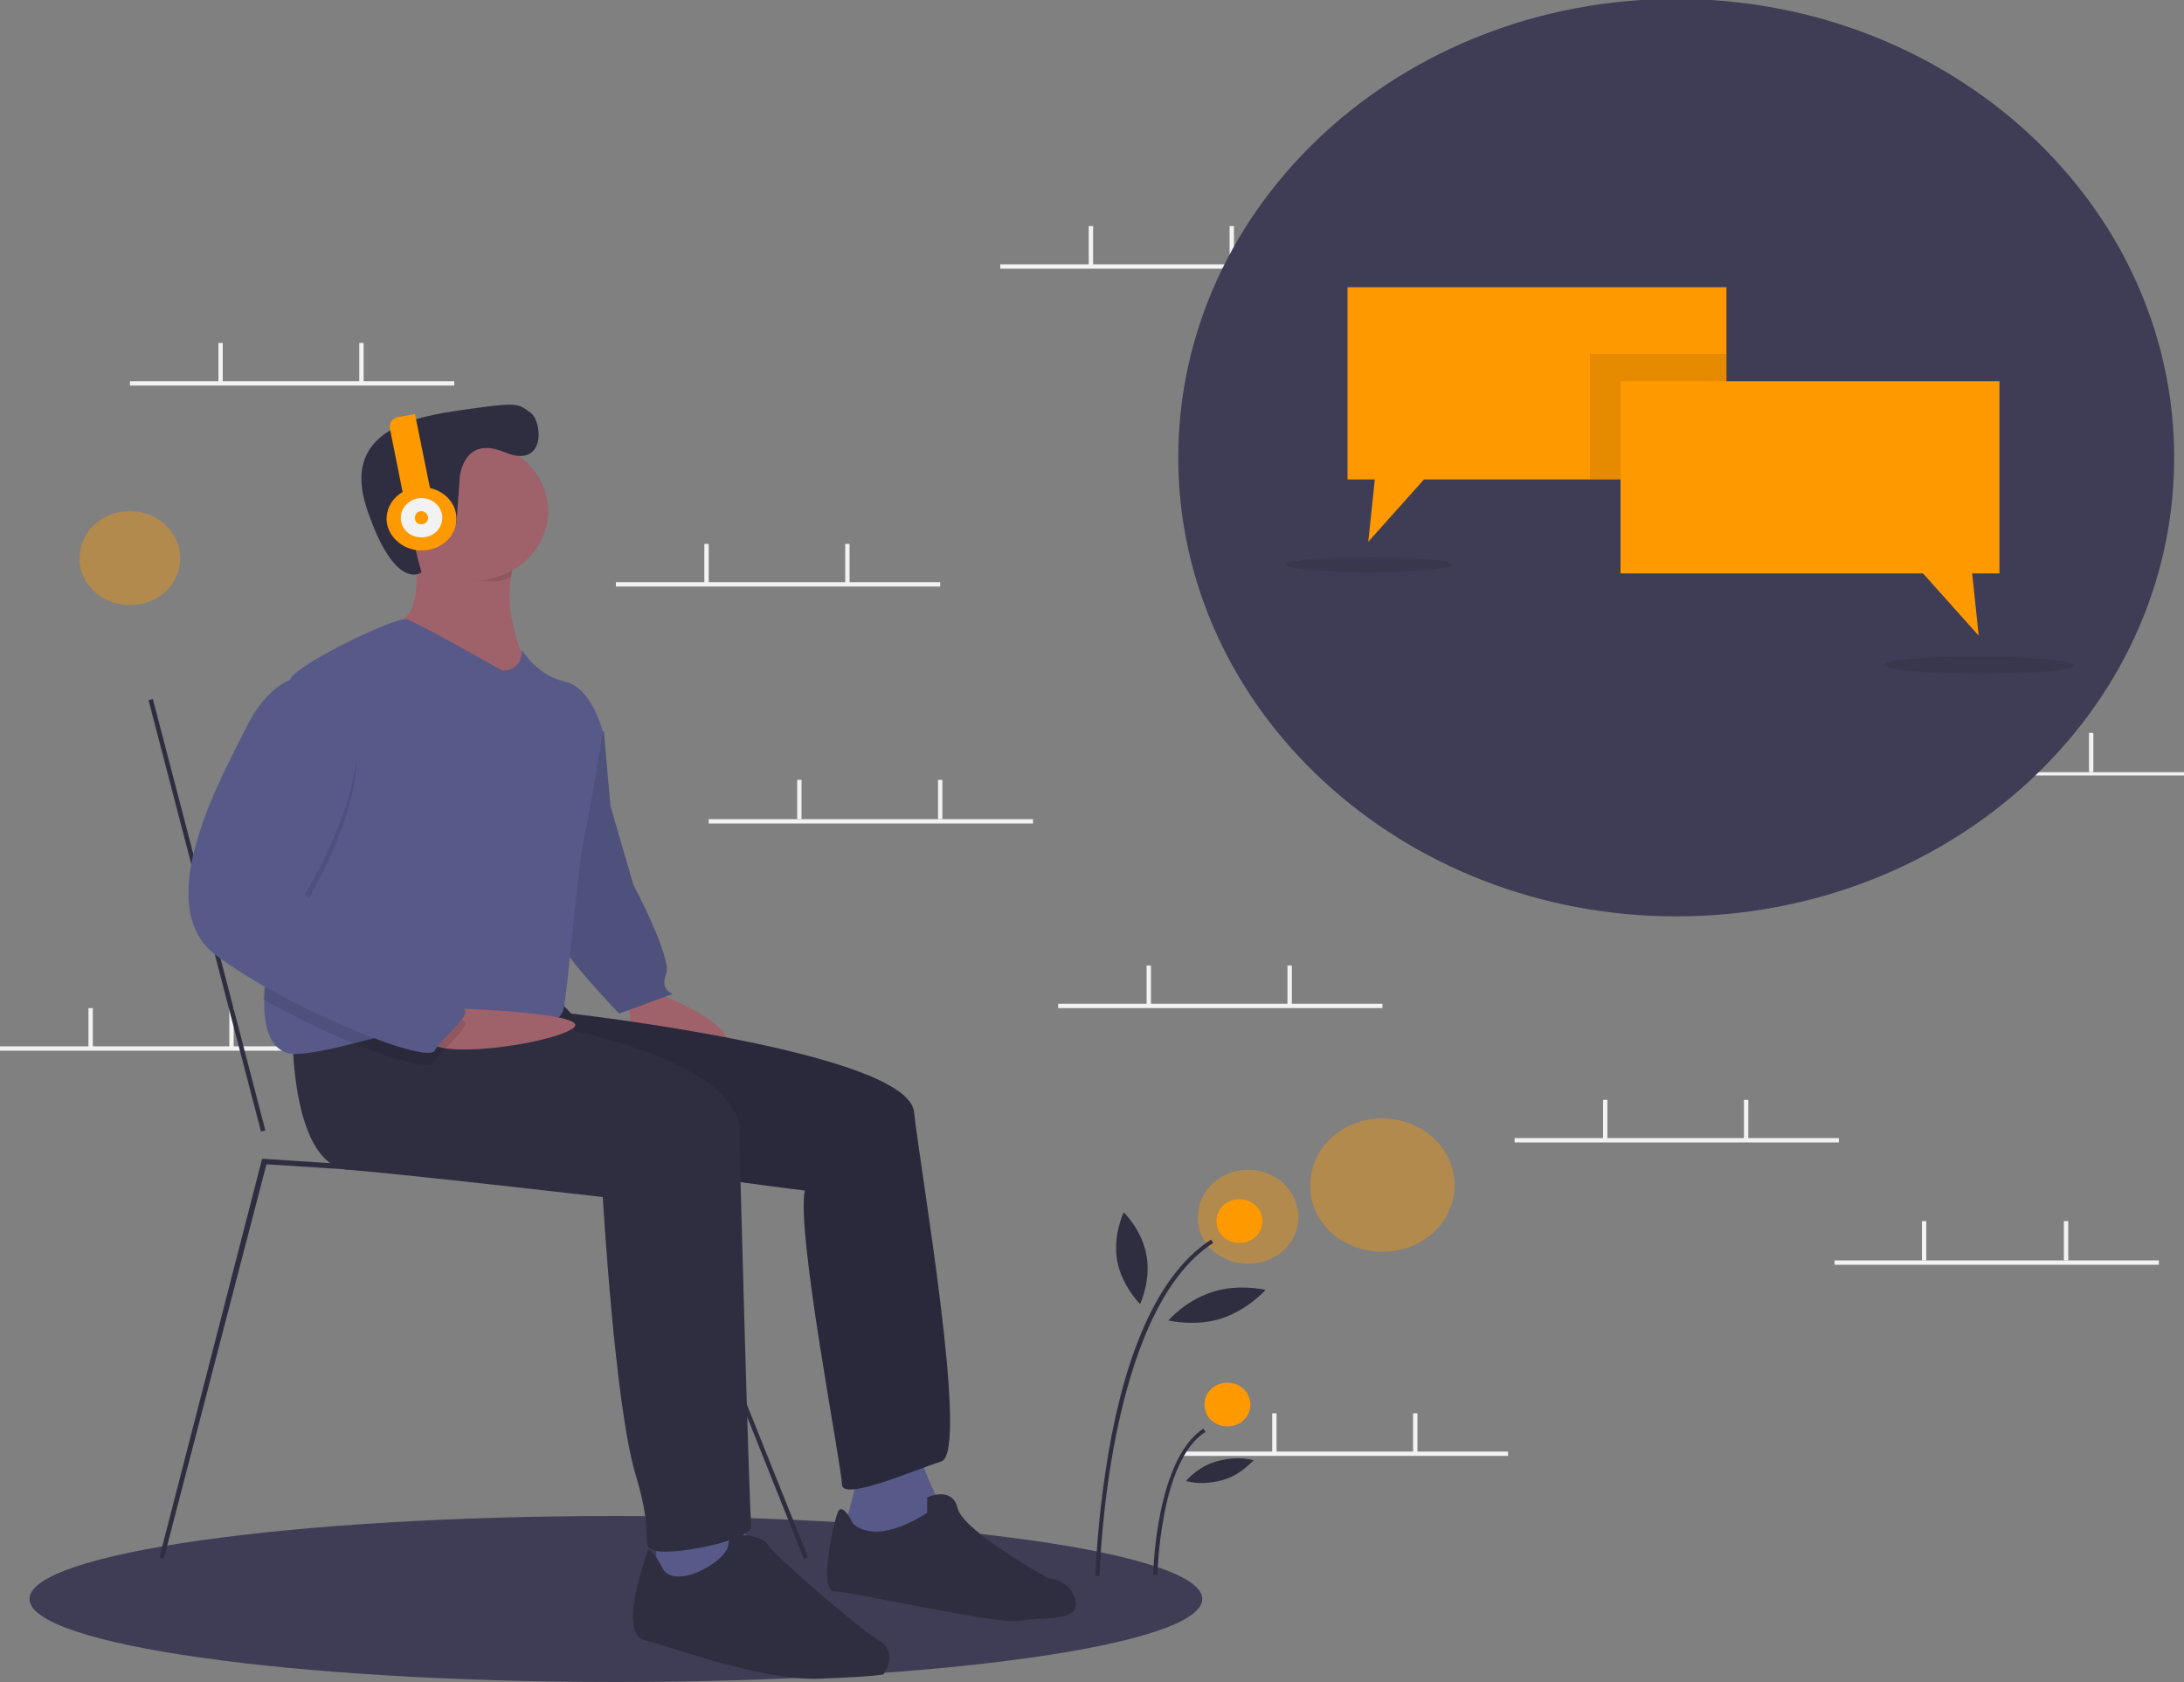 <?xml version="1.0" encoding="utf-8"?>
<!-- Generator: Adobe Illustrator 25.0.0, SVG Export Plug-In . SVG Version: 6.00 Build 0)  -->
<svg version="1.1" id="Calque_1" xmlns="http://www.w3.org/2000/svg" xmlns:xlink="http://www.w3.org/1999/xlink" x="0px" y="0px"
	 viewBox="0 0 200 154" style="enable-background:new 0 0 200 154;" xml:space="preserve">
<rect x="0" y="0" width="200" height="154" fill="#808080" stroke="none"/>
<style type="text/css">
	.st0{clip-path:url(#SVGID_2_);}
	.st1{fill:#3F3D56;}
	.st2{fill:#F2F2F2;}
	.st3{fill:#2F2E41;}
	.st4{fill:#9F616A;}
	.st5{fill:#575A88;}
	.st6{opacity:0.1;enable-background:new    ;}
	.st7{opacity:0.4;fill:#FF9900;enable-background:new    ;}
	.st8{fill:#FF9900;}
</style>
<g>
	<defs>
		<rect id="SVGID_1_" y="0" width="200" height="154"/>
	</defs>
	<clipPath id="SVGID_2_">
		<use xlink:href="#SVGID_1_"  style="overflow:visible;"/>
	</clipPath>
	<g class="st0">
		<path class="st1" d="M56.4,154c29.6,0,53.7-3.4,53.7-7.6c0-4.2-24-7.6-53.7-7.6s-53.7,3.4-53.7,7.6C2.7,150.6,26.8,154,56.4,154z"
			/>
		<path class="st2" d="M41.6,34.9H11.9v0.4h29.7V34.9z"/>
		<path class="st2" d="M20.4,31.4h-0.4V35h0.4V31.4z"/>
		<path class="st2" d="M33.3,31.4h-0.4V35h0.4V31.4z"/>
		<path class="st2" d="M121.3,24.2H91.6v0.4h29.7V24.2z"/>
		<path class="st2" d="M100.1,20.7h-0.4v3.6h0.4V20.7z"/>
		<path class="st2" d="M113,20.7h-0.4v3.6h0.4V20.7z"/>
		<path class="st2" d="M138.1,132.9h-29.7v0.4h29.7V132.9z"/>
		<path class="st2" d="M116.9,129.4h-0.4v3.6h0.4V129.4z"/>
		<path class="st2" d="M129.8,129.4h-0.4v3.6h0.4V129.4z"/>
		<path class="st2" d="M197.7,115.4H168v0.4h29.7V115.4z"/>
		<path class="st2" d="M176.5,111.8H176v3.6h0.4V111.8z"/>
		<path class="st2" d="M189.4,111.8H189v3.6h0.4V111.8z"/>
		<path class="st2" d="M200,70.7h-29.7V71H200V70.7z"/>
		<path class="st2" d="M178.8,67.1h-0.4v3.6h0.4V67.1z"/>
		<path class="st2" d="M191.7,67.1h-0.4v3.6h0.4V67.1z"/>
		<path class="st2" d="M94.6,75H64.9v0.4h29.7V75z"/>
		<path class="st2" d="M73.4,71.4H73V75h0.4V71.4z"/>
		<path class="st2" d="M86.3,71.4h-0.4V75h0.4V71.4z"/>
		<path class="st2" d="M168.4,104.2h-29.7v0.4h29.7V104.2z"/>
		<path class="st2" d="M147.2,100.7h-0.4v3.6h0.4V100.7z"/>
		<path class="st2" d="M160.1,100.7h-0.4v3.6h0.4V100.7z"/>
		<path class="st2" d="M126.6,91.9H96.9v0.4h29.7V91.9z"/>
		<path class="st2" d="M105.4,88.4H105V92h0.4V88.4z"/>
		<path class="st2" d="M118.3,88.4h-0.4V92h0.4V88.4z"/>
		<path class="st2" d="M86.1,53.3H56.4v0.4h29.7V53.3z"/>
		<path class="st2" d="M64.9,49.8h-0.4v3.6h0.4V49.8z"/>
		<path class="st2" d="M77.8,49.8h-0.4v3.6h0.4V49.8z"/>
		<path class="st2" d="M29.7,95.8H0v0.4h29.7V95.8z"/>
		<path class="st2" d="M8.5,92.3H8.1v3.6h0.4V92.3z"/>
		<path class="st2" d="M21.4,92.3H21v3.6h0.4V92.3z"/>
		<path class="st1" d="M153.5,83.9c25.2,0,45.6-18.8,45.6-42c0-23.2-20.4-42-45.6-42c-25.2,0-45.6,18.8-45.6,42
			C107.9,65.1,128.4,83.9,153.5,83.9z"/>
		<path class="st3" d="M14,64l-0.4,0.1l10.3,39.5l0.4-0.1L14,64z"/>
		<path class="st4" d="M60.1,90.9c0,0,8.7,3.3,5.9,5.3c-2.8,2-8.5-2.3-8.3-2.9c0.2-0.6-0.8-2-0.8-2L60.1,90.9z"/>
		<path class="st5" d="M52.5,64.7l2.8,2.3l0.6,6.8l2.1,7.2c0,0,3.6,6.8,3,8.2c-0.6,1.4,0.6,1.8,0.6,1.8l-4.9,1.8
			c0,0-5.3-5.5-5.3-6.6C51.4,85,52.5,64.7,52.5,64.7z"/>
		<path class="st6" d="M52.5,64.7l2.8,2.3l0.6,6.8l2.1,7.2c0,0,3.6,6.8,3,8.2c-0.6,1.4,0.6,1.8,0.6,1.8l-4.9,1.8
			c0,0-5.3-5.5-5.3-6.6C51.4,85,52.5,64.7,52.5,64.7z"/>
		<path class="st5" d="M78.6,135c0,0-1.1,4.5-1.3,4.9c-0.2,0.4,4,1.8,4,1.8l5.1-3.3c0,0-2.1-4.3-2.1-5.1L78.6,135z"/>
		<path class="st3" d="M50.8,91.2l1.5,1.6c0,0,30.8,3.5,31.4,9c0.6,5.5,5.1,31.2,2.5,32c-2.5,0.8-9.1,3.7-9.1,2.1
			c0-1.6-4.2-23-3.4-26.9c0,0-36.7-4.3-37.5-9.2c-0.8-4.9,0.8-7,0.8-7L50.8,91.2z"/>
		<path class="st6" d="M50.8,91.2l1.5,1.6c0,0,30.8,3.5,31.4,9c0.6,5.5,5.1,31.2,2.5,32c-2.5,0.8-9.1,3.7-9.1,2.1
			c0-1.6-4.2-23-3.4-26.9c0,0-36.7-4.3-37.5-9.2c-0.8-4.9,0.8-7,0.8-7L50.8,91.2z"/>
		<path class="st3" d="M78.1,139.5c0,0-0.8-1.8-1.3-1.2c-0.4,0.6-1.9,7.4-0.4,7.4c1.5,0,15.1,3.1,17,2.7c1.9-0.4,5.5,0.2,5.1-1.8
			c-0.4-2-2.5-2.1-2.5-2.1s-7.8-4.3-8.3-6.4s-2.8-1-2.8-1v1.4C84.9,138.5,80.5,141.6,78.1,139.5z"/>
		<path class="st4" d="M37.8,49.9c0,0,1.5,6.6-1.7,7.2c-3.2,0.6,4,4.5,4,4.5l4.7,2.3l3.4-3.1c0,0-3.1-5.8-0.7-10.1
			C49.8,46.5,37.8,49.9,37.8,49.9z"/>
		<path class="st4" d="M48.2,60.8l-3.4,3.1l-4.7-2.3c0,0-7.2-3.9-4-4.5c2-0.4,2.2-3.3,2-5.3c-0.1-0.7-0.2-1.3-0.3-2
			c0,0,12-3.4,9.7,0.9c-0.4,0.7-0.6,1.4-0.7,2.1C46.1,56.7,48.2,60.8,48.2,60.8z"/>
		<path class="st5" d="M60.1,140.6v4.5h8.1l0.6-1.8l-0.8-4.7L60.1,140.6z"/>
		<path class="st3" d="M26.8,95.2c0,0,0,11.5,5.1,11.9c5.1,0.4,23.3,2.5,23.3,2.5s1.1,19.1,3,25.4c1.9,6.2,0.2,6.6,1.9,7
			s8.9-1,8.7-2.3c-0.2-1.4-1.1-35.9-1.1-35.9s1.9-7.4-23.5-10.9L26.8,95.2z"/>
		<path class="st3" d="M60.8,143.8c0,0-1.3-2.5-1.5-1.8c-0.2,0.8-2.8,7.6-0.2,8.2c2.5,0.6,10.6,3.7,15.9,3.5
			c5.3-0.2,5.9-0.4,5.9-0.4s1.5-2-0.4-3.1s-9.8-8-10.2-8.8c-0.4-0.8-3.6-1.4-3.6,0C66.7,142.8,62.2,145.5,60.8,143.8z"/>
		<path class="st6" d="M47.5,50.7c-0.4,0.7-0.6,1.4-0.7,2.1c-1.1,0.6-1.8,0.4-3.1,0.4c-2,0-2.8-2.3-4-3.5c-0.1-1.1-1.8,0.1-1.8,0.1
			S49.8,46.5,47.5,50.7z"/>
		<path class="st4" d="M43.2,53.2c3.9,0,7-2.9,7-6.4s-3.1-6.4-7-6.4s-7,2.9-7,6.4S39.3,53.2,43.2,53.2z"/>
		<path class="st5" d="M55.2,67c0,0-1.1,7-1.7,9.6c-0.6,2.5-1.5,14.2-1.9,15.8c-0.4,1.6-3,2-8.1,1.4c-0.3,0-0.6-0.1-1-0.1
			c-3.1-0.1-6.7,1-10,1.8c-1.9,0.5-3.7,0.9-5.3,1c-2.4,0.1-3.1-2.4-3-5c0.1-2.5,0.8-5.1,1.6-6.1c1.3-1.7,0-16.9,0.5-21.9v0
			c0.1-0.8,0.2-1.3,0.4-1.5c1.3-1.6,9.5-5.5,10.5-5.3c0.9,0.2,8.8,4.7,8.8,4.7c1.9,0,1.8-1.9,1.8-1.9s1.3,2.3,3.9,2.9
			C54.2,62.9,55.2,67,55.2,67z"/>
		<path class="st4" d="M41.1,92.3c0,0,13.7,0.4,11.3,1.9c-2.4,1.5-13,2.9-13.2,0.9S41.1,92.3,41.1,92.3z"/>
		<path class="st6" d="M42.6,93.7c0,0.7-2.1,2.4-2.9,3.6c-0.4,0.6-3.4-0.2-7.2-1.7c-2.9-1.2-5.7-2.6-8.4-4.1
			c0.1-2.5,0.8-5.1,1.6-6.1c1.3-1.7,0-16.9,0.5-21.9v0c0.1-0.1,0.2-0.1,0.4-0.1h2.5c8.7,3.7-1.3,19.7-1.3,19.7S41,93,42.3,93.4
			c0.1,0,0.2,0.1,0.2,0.1C42.6,93.6,42.6,93.6,42.6,93.7z"/>
		<path class="st5" d="M29.2,62.2h-2.5c0,0-2.3,0.6-4.2,4.5c-1.9,3.9-8.9,16-2.8,20.7c6.2,4.7,19.3,10.1,20.1,8.8
			c0.8-1.4,3.8-3.5,2.5-3.9C41,91.8,27.9,81.9,27.9,81.9S37.8,65.9,29.2,62.2z"/>
		<path class="st3" d="M42.1,43.7c0,0,0.3-3.9,4.1-2.3s3.5-2.8,2.4-3.6c-1.1-0.8-1.1-1-5.3-0.4s-12.3,1.4-9.7,9.2
			c2.6,7.7,5,5.8,5,5.8s-2.1-7,0-5.6l2.1,1.3l1.1-0.2L42.1,43.7z"/>
		<path class="st3" d="M73.6,142.7l-13.5-33.8l-35.7-2.3L15,142.7l-0.4-0.1l9.4-36.5l0.2,0l36.2,2.4l0,0.1l13.6,34L73.6,142.7z"/>
		<path class="st7" d="M126.6,114.6c3.7,0,6.6-2.7,6.6-6.1c0-3.4-3-6.1-6.6-6.1c-3.7,0-6.6,2.7-6.6,6.1
			C119.9,111.9,122.9,114.6,126.6,114.6z"/>
		<path class="st7" d="M114.3,115.7c2.6,0,4.6-1.9,4.6-4.3c0-2.4-2.1-4.3-4.6-4.3s-4.6,1.9-4.6,4.3
			C109.6,113.8,111.7,115.7,114.3,115.7z"/>
		<path class="st7" d="M11.9,55.4c2.6,0,4.6-1.9,4.6-4.3c0-2.4-2.1-4.3-4.6-4.3c-2.6,0-4.6,1.9-4.6,4.3C7.2,53.4,9.3,55.4,11.9,55.4
			z"/>
		<path class="st3" d="M100.7,144.3l-0.4,0c0.2-4.3,0.7-8.7,1.5-12.9c1.8-9.2,4.9-15.2,9.1-17.9l0.2,0.3
			C101.3,120.1,100.7,144,100.7,144.3z"/>
		<path class="st3" d="M106,144.2l-0.4,0c0-0.4,0.3-10.6,4.6-13.4l0.2,0.3C106.2,133.7,106,144.1,106,144.2z"/>
		<path class="st8" d="M113.5,113.8c1.2,0,2.1-0.9,2.1-2s-0.9-2-2.1-2c-1.2,0-2.1,0.9-2.1,2S112.3,113.8,113.5,113.8z"/>
		<path class="st8" d="M112.4,130.6c1.2,0,2.1-0.9,2.1-2s-0.9-2-2.1-2c-1.2,0-2.1,0.9-2.1,2S111.2,130.6,112.4,130.6z"/>
		<path class="st3" d="M105,115c0.4,2.3-0.6,4.4-0.6,4.4s-1.7-1.7-2.1-4c-0.4-2.3,0.6-4.4,0.6-4.4S104.6,112.6,105,115z"/>
		<path class="st3" d="M111.9,120.7c-2.4,0.8-4.9,0.2-4.9,0.2s1.5-1.8,4-2.6c2.4-0.8,4.9-0.2,4.9-0.2S114.3,119.9,111.9,120.7z"/>
		<path class="st3" d="M112,135.5c-1.1,0.3-2.3,0.4-3.4,0.1c0.7-0.8,1.7-1.5,2.8-1.8c1.1-0.3,2.3-0.4,3.4-0.1
			C114,134.5,113.1,135.2,112,135.5z"/>
		<path class="st8" d="M36.4,38.2l1.6-0.3l1.6,7.9l-2.5,0.4l-1.4-7c0-0.2,0-0.5,0.2-0.7C36,38.4,36.2,38.2,36.4,38.2z"/>
		<path class="st8" d="M38.6,50.4c1.8,0,3.2-1.3,3.2-2.9c0-1.6-1.4-2.9-3.2-2.9s-3.2,1.3-3.2,2.9C35.4,49,36.8,50.4,38.6,50.4z"/>
		<path class="st2" d="M38.6,49.2c1.1,0,1.9-0.8,1.9-1.8s-0.9-1.8-1.9-1.8s-1.9,0.8-1.9,1.8S37.5,49.2,38.6,49.2z"/>
		<path class="st8" d="M38.6,48c0.4,0,0.6-0.3,0.6-0.6c0-0.3-0.3-0.6-0.6-0.6c-0.4,0-0.6,0.3-0.6,0.6C38,47.8,38.2,48,38.6,48z"/>
		<path class="st8" d="M158.1,26.3v17.6h-27.7l-5.1,5.7l0.6-5.7h-2.5V26.3H158.1z"/>
		<path class="st6" d="M158.1,32.4h-12.5v11.5h12.5V32.4z"/>
		<path class="st8" d="M148.3,34.9h34.8v17.6h-2.5l0.6,5.7l-5.1-5.7h-27.7V34.9z"/>
		<path class="st6" d="M125.4,52.4c4.2,0,7.6-0.3,7.6-0.7c0-0.4-3.4-0.7-7.6-0.7c-4.2,0-7.6,0.3-7.6,0.7
			C117.8,52.1,121.2,52.4,125.4,52.4z"/>
		<path class="st6" d="M181.2,61.7c4.8,0,8.7-0.3,8.7-0.8c0-0.4-3.9-0.8-8.7-0.8c-4.8,0-8.7,0.3-8.7,0.8
			C172.5,61.3,176.4,61.7,181.2,61.7z"/>
	</g>
</g>
</svg>

